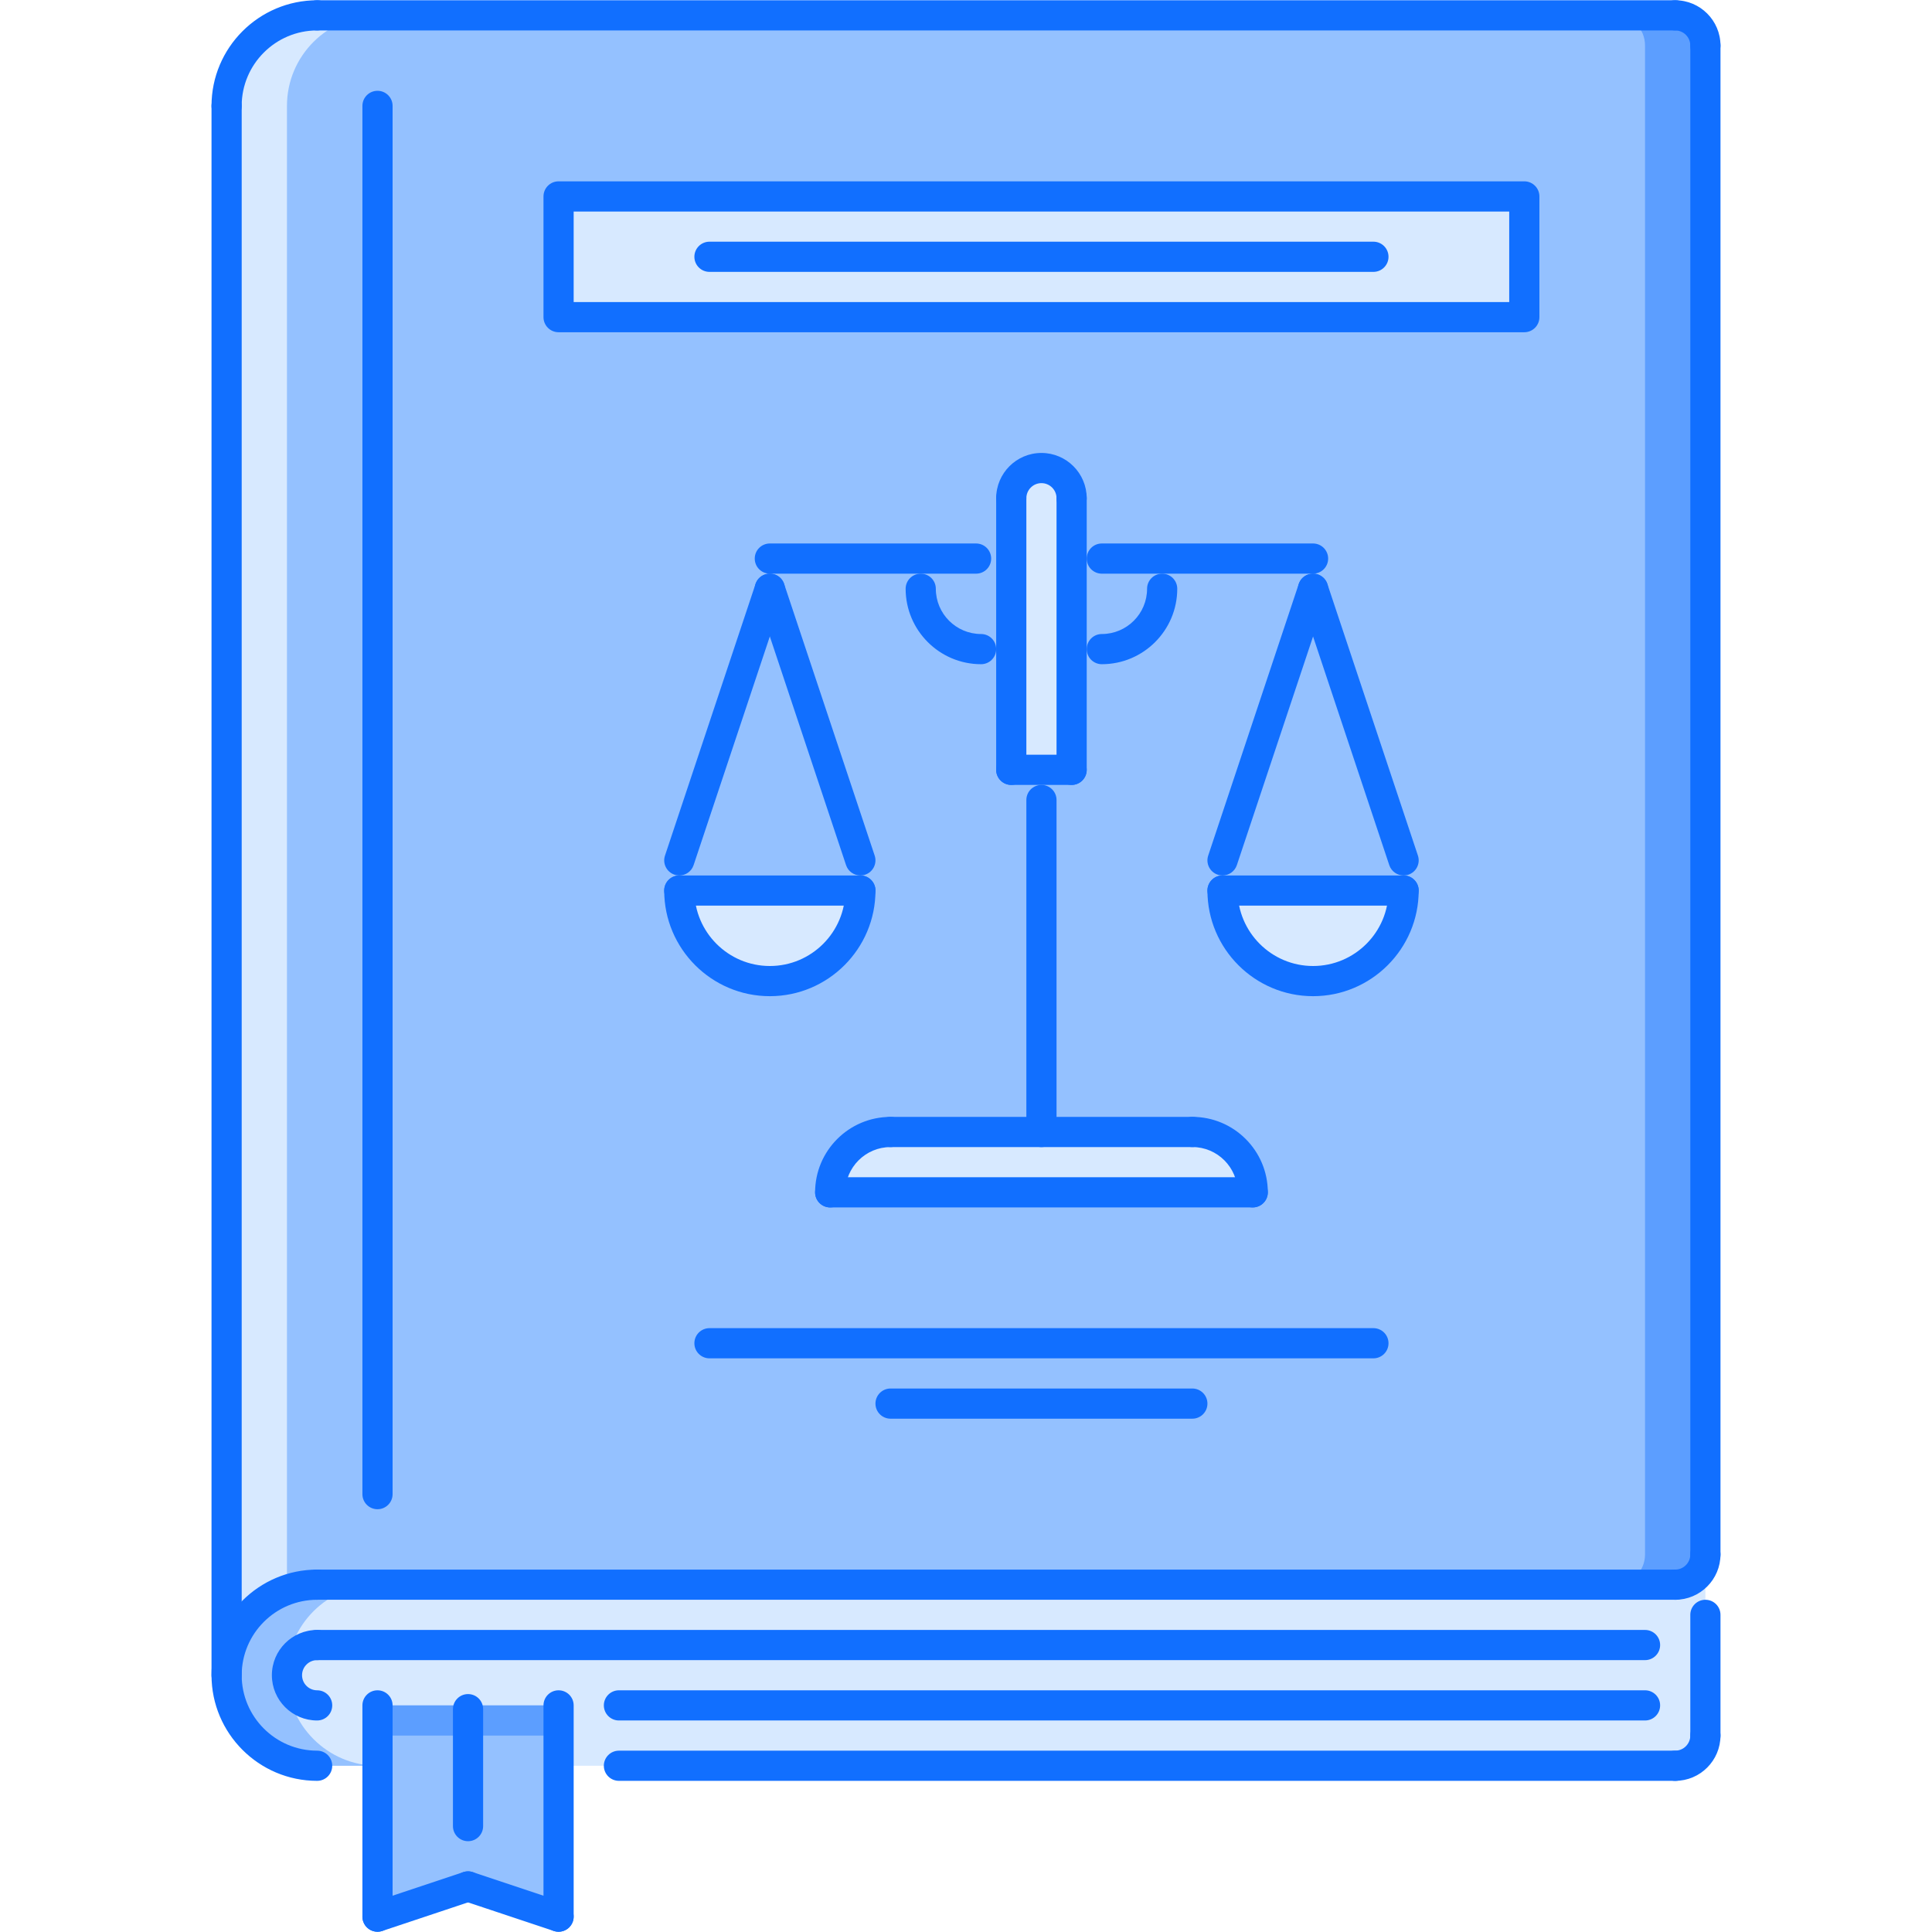 <?xml version="1.0" encoding="utf-8"?>
<!-- Generator: Adobe Illustrator 16.0.0, SVG Export Plug-In . SVG Version: 6.00 Build 0)  -->
<!DOCTYPE svg PUBLIC "-//W3C//DTD SVG 1.1//EN" "http://www.w3.org/Graphics/SVG/1.1/DTD/svg11.dtd">
<svg version="1.1" id="Layer_1" xmlns="http://www.w3.org/2000/svg" xmlns:xlink="http://www.w3.org/1999/xlink" x="0px" y="0px"
	 width="512px" height="512px" viewBox="0 0 512 512" enable-background="new 0 0 512 512" xml:space="preserve">
<g id="_x37_._constitution_x2C__book_x2C__law_x2C__police_x2C__court_x2C__jurisprudence_1_">
	<g>
		<path fill="#D7E9FF" d="M443.949,467.943H84.046c-13.195,0-23.993-10.794-23.993-23.994c0-13.277,10.798-23.993,23.993-23.993
			h15.996h343.907c4.483,0,7.998-3.601,7.998-7.998v47.987C451.947,464.343,448.433,467.943,443.949,467.943z"/>
	</g>
	<g>
		<g>
			<path fill="#94C1FF" d="M76.048,443.949c0-13.277,10.798-23.993,23.994-23.993H84.046c-13.195,0-23.993,10.716-23.993,23.993
				c0,13.2,10.798,23.994,23.993,23.994h15.996C86.846,467.943,76.048,457.149,76.048,443.949z"/>
		</g>
	</g>
	<g>
		<rect x="148.029" y="52.055" fill="#D7E9FF" width="255.931" height="31.991"/>
	</g>
	<g>
		<path fill="#D7E9FF" d="M283.992,132.033v71.98h-15.995v-71.98c0-4.479,3.6-7.998,7.997-7.998
			C280.478,124.035,283.992,127.554,283.992,132.033z"/>
	</g>
	<g>
		<path fill="#D7E9FF" d="M323.981,236.005h47.987c0,13.196-10.716,23.994-23.993,23.994
			C334.775,259.999,323.981,249.201,323.981,236.005z"/>
	</g>
	<g>
		<path fill="#D7E9FF" d="M236.005,299.988h39.989h39.989c8.881,0,15.996,7.115,15.996,15.996H220.01
			C220.01,307.104,227.211,299.988,236.005,299.988z"/>
	</g>
	<g>
		<path fill="#D7E9FF" d="M180.021,236.005h47.987c0,13.196-10.716,23.994-23.994,23.994
			C190.818,259.999,180.021,249.201,180.021,236.005z"/>
	</g>
	<g>
		<path fill="#94C1FF" d="M443.949,4.067H100.042H84.046c-13.195,0-23.993,10.716-23.993,23.994v415.888
			c0-13.277,10.798-23.993,23.993-23.993h15.996h343.907c4.483,0,7.998-3.601,7.998-7.998v-24.235V12.065
			C451.947,7.586,448.433,4.067,443.949,4.067z M180.021,236.005h47.987c0,13.196-10.716,23.994-23.994,23.994
			C190.818,259.999,180.021,249.201,180.021,236.005z M220.01,315.984c0-8.881,7.201-15.996,15.995-15.996h39.989h39.989
			c8.881,0,15.996,7.115,15.996,15.996H220.01z M267.997,204.014v-71.98c0-4.479,3.6-7.998,7.997-7.998
			c4.483,0,7.998,3.519,7.998,7.998v71.98H267.997z M347.976,259.999c-13.2,0-23.994-10.798-23.994-23.994h47.987
			C371.969,249.201,361.253,259.999,347.976,259.999z M403.96,84.046H148.029V52.055H403.96V84.046z"/>
	</g>
	<g>
		<path fill="#5C9EFF" d="M443.949,4.067h-15.995c4.482,0,7.997,3.519,7.997,7.998v375.657v24.235c0,4.397-3.515,7.998-7.997,7.998
			h15.995c4.483,0,7.998-3.601,7.998-7.998v-24.235V12.065C451.947,7.586,448.433,4.067,443.949,4.067z"/>
	</g>
	<g>
		<path fill="#D7E9FF" d="M76.048,28.062c0-13.278,10.798-23.994,23.994-23.994H84.046c-13.195,0-23.993,10.716-23.993,23.994
			v415.888c0-10.45,6.721-19.213,15.995-22.525V28.062z"/>
	</g>
	<g>
		<polygon fill="#94C1FF" points="148.029,467.943 148.029,507.933 124.035,499.935 100.042,507.933 100.042,467.943 
			100.042,451.947 100.042,451.947 148.029,451.947 148.029,451.947 		"/>
	</g>
	<g>
		<rect x="100.042" y="451.947" fill="#5C9EFF" width="47.987" height="7.998"/>
	</g>
	<g id="_x37_._constitution_x2C__book_x2C__law_x2C__police_x2C__court_x2C__jurisprudence">
		<g>
			<g>
				<path fill="#116FFF" d="M443.949,423.955H84.046c-2.21,0-3.999-1.789-3.999-3.999s1.789-3.999,3.999-3.999h359.903
					c2.21,0,3.999,1.789,3.999,3.999S446.159,423.955,443.949,423.955z"/>
			</g>
			<g>
				<path fill="#116FFF" d="M443.949,8.066H84.046c-2.21,0-3.999-1.788-3.999-3.999c0-2.21,1.789-3.999,3.999-3.999h359.903
					c2.21,0,3.999,1.789,3.999,3.999C447.948,6.278,446.159,8.066,443.949,8.066z"/>
			</g>
			<g>
				<path fill="#116FFF" d="M84.046,471.942c-15.434,0-27.992-12.56-27.992-27.993s12.559-27.992,27.992-27.992
					c2.21,0,3.999,1.789,3.999,3.999s-1.789,3.999-3.999,3.999c-11.024,0-19.995,8.966-19.995,19.994s8.97,19.995,19.995,19.995
					c2.21,0,3.999,1.788,3.999,3.999C88.045,470.153,86.256,471.942,84.046,471.942z"/>
			</g>
			<g>
				<path fill="#116FFF" d="M84.046,455.946c-6.615,0-11.997-5.382-11.997-11.997s5.382-11.996,11.997-11.996
					c2.21,0,3.999,1.788,3.999,3.998c0,2.211-1.789,4-3.999,4c-2.206,0-3.999,1.796-3.999,3.998c0,2.203,1.793,3.999,3.999,3.999
					c2.21,0,3.999,1.789,3.999,3.999C88.045,454.158,86.256,455.946,84.046,455.946z"/>
			</g>
			<g>
				<path fill="#116FFF" d="M60.053,32.06c-2.211,0-3.999-1.789-3.999-3.999c0-15.434,12.559-27.993,27.992-27.993
					c2.21,0,3.999,1.789,3.999,3.999c0,2.211-1.789,3.999-3.999,3.999c-11.024,0-19.995,8.971-19.995,19.995
					C64.051,30.271,62.263,32.06,60.053,32.06z"/>
			</g>
			<g>
				<path fill="#116FFF" d="M60.053,447.948c-2.211,0-3.999-1.788-3.999-3.999V28.062c0-2.211,1.788-3.999,3.999-3.999
					c2.21,0,3.999,1.788,3.999,3.999v415.888C64.051,446.16,62.263,447.948,60.053,447.948z"/>
			</g>
			<g>
				<path fill="#116FFF" d="M451.947,16.064c-2.21,0-3.999-1.789-3.999-3.999c0-2.206-1.797-3.999-3.999-3.999
					c-2.21,0-3.999-1.788-3.999-3.999c0-2.21,1.789-3.999,3.999-3.999c6.615,0,11.997,5.382,11.997,11.997
					C455.946,14.276,454.157,16.064,451.947,16.064z"/>
			</g>
			<g>
				<path fill="#116FFF" d="M443.949,423.955c-2.21,0-3.999-1.789-3.999-3.999s1.789-3.999,3.999-3.999
					c2.202,0,3.999-1.797,3.999-3.999c0-2.21,1.789-3.999,3.999-3.999s3.999,1.789,3.999,3.999
					C455.946,418.573,450.564,423.955,443.949,423.955z"/>
			</g>
			<g>
				<path fill="#116FFF" d="M443.949,471.942H164.024c-2.21,0-3.999-1.789-3.999-3.999c0-2.211,1.789-3.999,3.999-3.999h279.925
					c2.21,0,3.999,1.788,3.999,3.999C447.948,470.153,446.159,471.942,443.949,471.942z"/>
			</g>
			<g>
				<path fill="#116FFF" d="M443.949,471.942c-2.21,0-3.999-1.789-3.999-3.999c0-2.211,1.789-3.999,3.999-3.999
					c2.202,0,3.999-1.797,3.999-3.999c0-2.211,1.789-3.999,3.999-3.999s3.999,1.788,3.999,3.999
					C455.946,466.561,450.564,471.942,443.949,471.942z"/>
			</g>
			<g>
				<path fill="#116FFF" d="M451.947,415.957c-2.21,0-3.999-1.789-3.999-3.999V12.065c0-2.21,1.789-3.999,3.999-3.999
					s3.999,1.789,3.999,3.999v399.893C455.946,414.168,454.157,415.957,451.947,415.957z"/>
			</g>
			<g>
				<path fill="#116FFF" d="M451.947,463.944c-2.21,0-3.999-1.789-3.999-3.999v-31.991c0-2.211,1.789-3.999,3.999-3.999
					s3.999,1.788,3.999,3.999v31.991C455.946,462.155,454.157,463.944,451.947,463.944z"/>
			</g>
			<g>
				<path fill="#116FFF" d="M100.042,399.961c-2.211,0-3.999-1.788-3.999-3.998V28.062c0-2.211,1.788-3.999,3.999-3.999
					c2.21,0,3.999,1.788,3.999,3.999v367.901C104.041,398.173,102.252,399.961,100.042,399.961z"/>
			</g>
			<g>
				<path fill="#116FFF" d="M435.951,455.946H164.024c-2.21,0-3.999-1.788-3.999-3.999c0-2.21,1.789-3.999,3.999-3.999h271.927
					c2.211,0,3.999,1.789,3.999,3.999C439.95,454.158,438.162,455.946,435.951,455.946z"/>
			</g>
			<g>
				<path fill="#116FFF" d="M435.951,439.951H84.046c-2.21,0-3.999-1.789-3.999-4c0-2.21,1.789-3.998,3.999-3.998h351.905
					c2.211,0,3.999,1.788,3.999,3.998C439.95,438.162,438.162,439.951,435.951,439.951z"/>
			</g>
			<g>
				<path fill="#116FFF" d="M403.96,88.045H148.029c-2.21,0-3.999-1.788-3.999-3.999V52.055c0-2.21,1.789-3.999,3.999-3.999H403.96
					c2.211,0,3.999,1.789,3.999,3.999v31.991C407.959,86.257,406.171,88.045,403.96,88.045z M152.027,80.047h247.934V56.054H152.027
					V80.047z"/>
			</g>
			<g>
				<path fill="#116FFF" d="M363.971,72.049H188.018c-2.21,0-3.999-1.789-3.999-3.999c0-2.211,1.789-3.999,3.999-3.999h175.953
					c2.21,0,3.999,1.788,3.999,3.999C367.97,70.261,366.181,72.049,363.971,72.049z"/>
			</g>
			<g>
				<path fill="#116FFF" d="M363.971,359.973H188.018c-2.21,0-3.999-1.789-3.999-4c0-2.21,1.789-3.998,3.999-3.998h175.953
					c2.21,0,3.999,1.788,3.999,3.998C367.97,358.184,366.181,359.973,363.971,359.973z"/>
			</g>
			<g>
				<path fill="#116FFF" d="M315.983,375.968h-79.979c-2.21,0-3.999-1.788-3.999-3.999c0-2.21,1.789-3.999,3.999-3.999h79.979
					c2.211,0,3.999,1.789,3.999,3.999C319.982,374.18,318.194,375.968,315.983,375.968z"/>
			</g>
			<g>
				<path fill="#116FFF" d="M100.042,511.932c-2.211,0-3.999-1.789-3.999-3.999v-55.985c0-2.21,1.788-3.999,3.999-3.999
					c2.21,0,3.999,1.789,3.999,3.999v55.985C104.041,510.143,102.252,511.932,100.042,511.932z"/>
			</g>
			<g>
				<path fill="#116FFF" d="M148.029,511.932c-2.21,0-3.999-1.789-3.999-3.999v-55.985c0-2.21,1.789-3.999,3.999-3.999
					s3.999,1.789,3.999,3.999v55.985C152.027,510.143,150.239,511.932,148.029,511.932z"/>
			</g>
			<g>
				<path fill="#116FFF" d="M100.042,511.932c-1.676,0-3.234-1.062-3.792-2.734c-0.699-2.093,0.433-4.357,2.526-5.061l23.994-7.998
					c2.117-0.703,4.362,0.438,5.057,2.53c0.699,2.094-0.434,4.358-2.526,5.062l-23.994,7.998
					C100.885,511.869,100.459,511.932,100.042,511.932z"/>
			</g>
			<g>
				<path fill="#116FFF" d="M148.029,511.932c-0.418,0-0.843-0.062-1.265-0.203l-23.994-7.998c-2.093-0.703-3.226-2.968-2.527-5.062
					c0.695-2.093,2.944-3.233,5.058-2.53l23.993,7.998c2.093,0.703,3.226,2.968,2.527,5.061
					C151.262,510.869,149.704,511.932,148.029,511.932z"/>
			</g>
			<g>
				<path fill="#116FFF" d="M124.035,487.938c-2.21,0-3.999-1.788-3.999-3.999v-30.991c0-2.211,1.789-3.999,3.999-3.999
					c2.21,0,3.999,1.788,3.999,3.999v30.991C128.034,486.149,126.246,487.938,124.035,487.938z"/>
			</g>
		</g>
		<g>
			<path fill="#116FFF" d="M204.014,263.998c-15.434,0-27.992-12.56-27.992-27.993c0-2.21,1.788-3.999,3.999-3.999
				c2.21,0,3.999,1.789,3.999,3.999c0,11.024,8.97,19.995,19.995,19.995s19.995-8.97,19.995-19.995c0-2.21,1.789-3.999,3.999-3.999
				s3.999,1.789,3.999,3.999C232.006,251.438,219.447,263.998,204.014,263.998z"/>
		</g>
		<g>
			<path fill="#116FFF" d="M228.007,240.004h-47.987c-2.211,0-3.999-1.789-3.999-3.999s1.788-3.999,3.999-3.999h47.987
				c2.21,0,3.999,1.789,3.999,3.999S230.218,240.004,228.007,240.004z"/>
		</g>
		<g>
			<path fill="#116FFF" d="M180.021,232.006c-0.418,0-0.844-0.066-1.266-0.207c-2.093-0.695-3.226-2.96-2.526-5.058l23.993-71.98
				c0.699-2.093,2.937-3.229,5.058-2.527c2.093,0.695,3.226,2.96,2.526,5.057l-23.994,71.98
				C183.254,230.948,181.695,232.006,180.021,232.006z"/>
		</g>
		<g>
			<path fill="#116FFF" d="M228.007,232.006c-1.675,0-3.234-1.058-3.792-2.734l-23.994-71.98c-0.699-2.097,0.434-4.362,2.527-5.057
				c2.113-0.703,4.358,0.434,5.057,2.527l23.994,71.98c0.699,2.097-0.434,4.362-2.527,5.058
				C228.851,231.94,228.425,232.006,228.007,232.006z"/>
		</g>
		<g>
			<path fill="#116FFF" d="M347.976,263.998c-15.434,0-27.993-12.56-27.993-27.993c0-2.21,1.789-3.999,3.999-3.999
				c2.211,0,3.999,1.789,3.999,3.999c0,11.024,8.966,19.995,19.995,19.995c11.027,0,19.994-8.97,19.994-19.995
				c0-2.21,1.789-3.999,3.999-3.999s3.999,1.789,3.999,3.999C375.968,251.438,363.408,263.998,347.976,263.998z"/>
		</g>
		<g>
			<path fill="#116FFF" d="M371.969,240.004h-47.987c-2.21,0-3.999-1.789-3.999-3.999s1.789-3.999,3.999-3.999h47.987
				c2.21,0,3.999,1.789,3.999,3.999S374.179,240.004,371.969,240.004z"/>
		</g>
		<g>
			<path fill="#116FFF" d="M323.981,232.006c-0.422,0-0.844-0.066-1.266-0.207c-2.093-0.695-3.226-2.96-2.53-5.058l23.993-71.98
				c0.703-2.093,2.938-3.229,5.062-2.527c2.093,0.695,3.226,2.96,2.53,5.057l-23.993,71.98
				C327.215,230.948,325.653,232.006,323.981,232.006z"/>
		</g>
		<g>
			<path fill="#116FFF" d="M371.969,232.006c-1.672,0-3.233-1.058-3.796-2.734l-23.994-71.98c-0.694-2.097,0.438-4.362,2.531-5.057
				c2.108-0.703,4.357,0.434,5.061,2.527l23.994,71.98c0.695,2.097-0.438,4.362-2.531,5.058
				C372.812,231.94,372.391,232.006,371.969,232.006z"/>
		</g>
		<g>
			<path fill="#116FFF" d="M267.997,208.013c-2.211,0-4-1.788-4-3.999v-71.98c0-2.21,1.789-3.999,4-3.999
				c2.21,0,3.998,1.789,3.998,3.999v71.98C271.995,206.225,270.207,208.013,267.997,208.013z"/>
		</g>
		<g>
			<path fill="#116FFF" d="M283.992,208.013c-2.21,0-3.999-1.788-3.999-3.999v-71.98c0-2.21,1.789-3.999,3.999-3.999
				s3.999,1.789,3.999,3.999v71.98C287.991,206.225,286.202,208.013,283.992,208.013z"/>
		</g>
		<g>
			<path fill="#116FFF" d="M283.992,136.032c-2.21,0-3.999-1.789-3.999-3.999c0-2.206-1.796-3.999-3.999-3.999
				c-2.202,0-3.999,1.793-3.999,3.999c0,2.21-1.788,3.999-3.998,3.999c-2.211,0-4-1.789-4-3.999c0-6.615,5.382-11.997,11.997-11.997
				c6.616,0,11.997,5.381,11.997,11.997C287.991,134.244,286.202,136.032,283.992,136.032z"/>
		</g>
		<g>
			<path fill="#116FFF" d="M283.992,208.013h-15.995c-2.211,0-4-1.788-4-3.999c0-2.21,1.789-3.999,4-3.999h15.995
				c2.21,0,3.999,1.789,3.999,3.999C287.991,206.225,286.202,208.013,283.992,208.013z"/>
		</g>
		<g>
			<path fill="#116FFF" d="M258.671,152.028h-54.657c-2.21,0-3.999-1.789-3.999-3.999c0-2.211,1.789-3.999,3.999-3.999h54.657
				c2.211,0,3.999,1.788,3.999,3.999C262.67,150.239,260.882,152.028,258.671,152.028z"/>
		</g>
		<g>
			<path fill="#116FFF" d="M347.976,152.028H291.99c-2.21,0-3.999-1.789-3.999-3.999c0-2.211,1.789-3.999,3.999-3.999h55.985
				c2.21,0,3.998,1.788,3.998,3.999C351.974,150.239,350.186,152.028,347.976,152.028z"/>
		</g>
		<g>
			<path fill="#116FFF" d="M275.994,303.987c-2.21,0-3.999-1.789-3.999-3.999v-87.977c0-2.21,1.789-3.999,3.999-3.999
				c2.211,0,3.999,1.789,3.999,3.999v87.977C279.993,302.198,278.205,303.987,275.994,303.987z"/>
		</g>
		<g>
			<path fill="#116FFF" d="M259.999,176.021c-11.024,0-19.995-8.97-19.995-19.995c0-2.21,1.789-3.999,3.999-3.999
				c2.21,0,3.999,1.789,3.999,3.999c0,6.616,5.381,11.997,11.997,11.997c2.21,0,3.998,1.789,3.998,3.999
				C263.997,174.233,262.209,176.021,259.999,176.021z"/>
		</g>
		<g>
			<path fill="#116FFF" d="M291.99,176.021c-2.21,0-3.999-1.789-3.999-3.999c0-2.21,1.789-3.999,3.999-3.999
				c6.615,0,11.997-5.381,11.997-11.997c0-2.21,1.788-3.999,3.998-3.999c2.211,0,3.999,1.789,3.999,3.999
				C311.984,167.051,303.019,176.021,291.99,176.021z"/>
		</g>
		<g>
			<path fill="#116FFF" d="M220.01,319.982c-2.211,0-3.999-1.788-3.999-3.998c0-11.029,8.97-19.995,19.994-19.995
				c2.211,0,3.999,1.788,3.999,3.999c0,2.21-1.788,3.999-3.999,3.999c-6.615,0-11.997,5.381-11.997,11.997
				C224.008,318.194,222.22,319.982,220.01,319.982z"/>
		</g>
		<g>
			<path fill="#116FFF" d="M331.987,319.975c-2.211,0-3.999-1.788-3.999-3.998c0-6.616-5.382-11.997-11.997-11.997
				c-2.21,0-3.999-1.789-3.999-3.999c0-2.211,1.789-3.999,3.999-3.999c11.021,0,19.995,8.974,19.995,19.995
				C335.986,318.187,334.197,319.975,331.987,319.975z"/>
		</g>
		<g>
			<path fill="#116FFF" d="M315.983,303.987h-79.979c-2.21,0-3.999-1.789-3.999-3.999c0-2.211,1.789-3.999,3.999-3.999h79.979
				c2.211,0,3.999,1.788,3.999,3.999C319.982,302.198,318.194,303.987,315.983,303.987z"/>
		</g>
		<g>
			<path fill="#116FFF" d="M331.987,319.982H220.01c-2.211,0-3.999-1.788-3.999-3.998c0-2.211,1.788-4,3.999-4h111.978
				c2.21,0,3.999,1.789,3.999,4C335.986,318.194,334.197,319.982,331.987,319.982z"/>
		</g>
	</g>
</g>
</svg>
